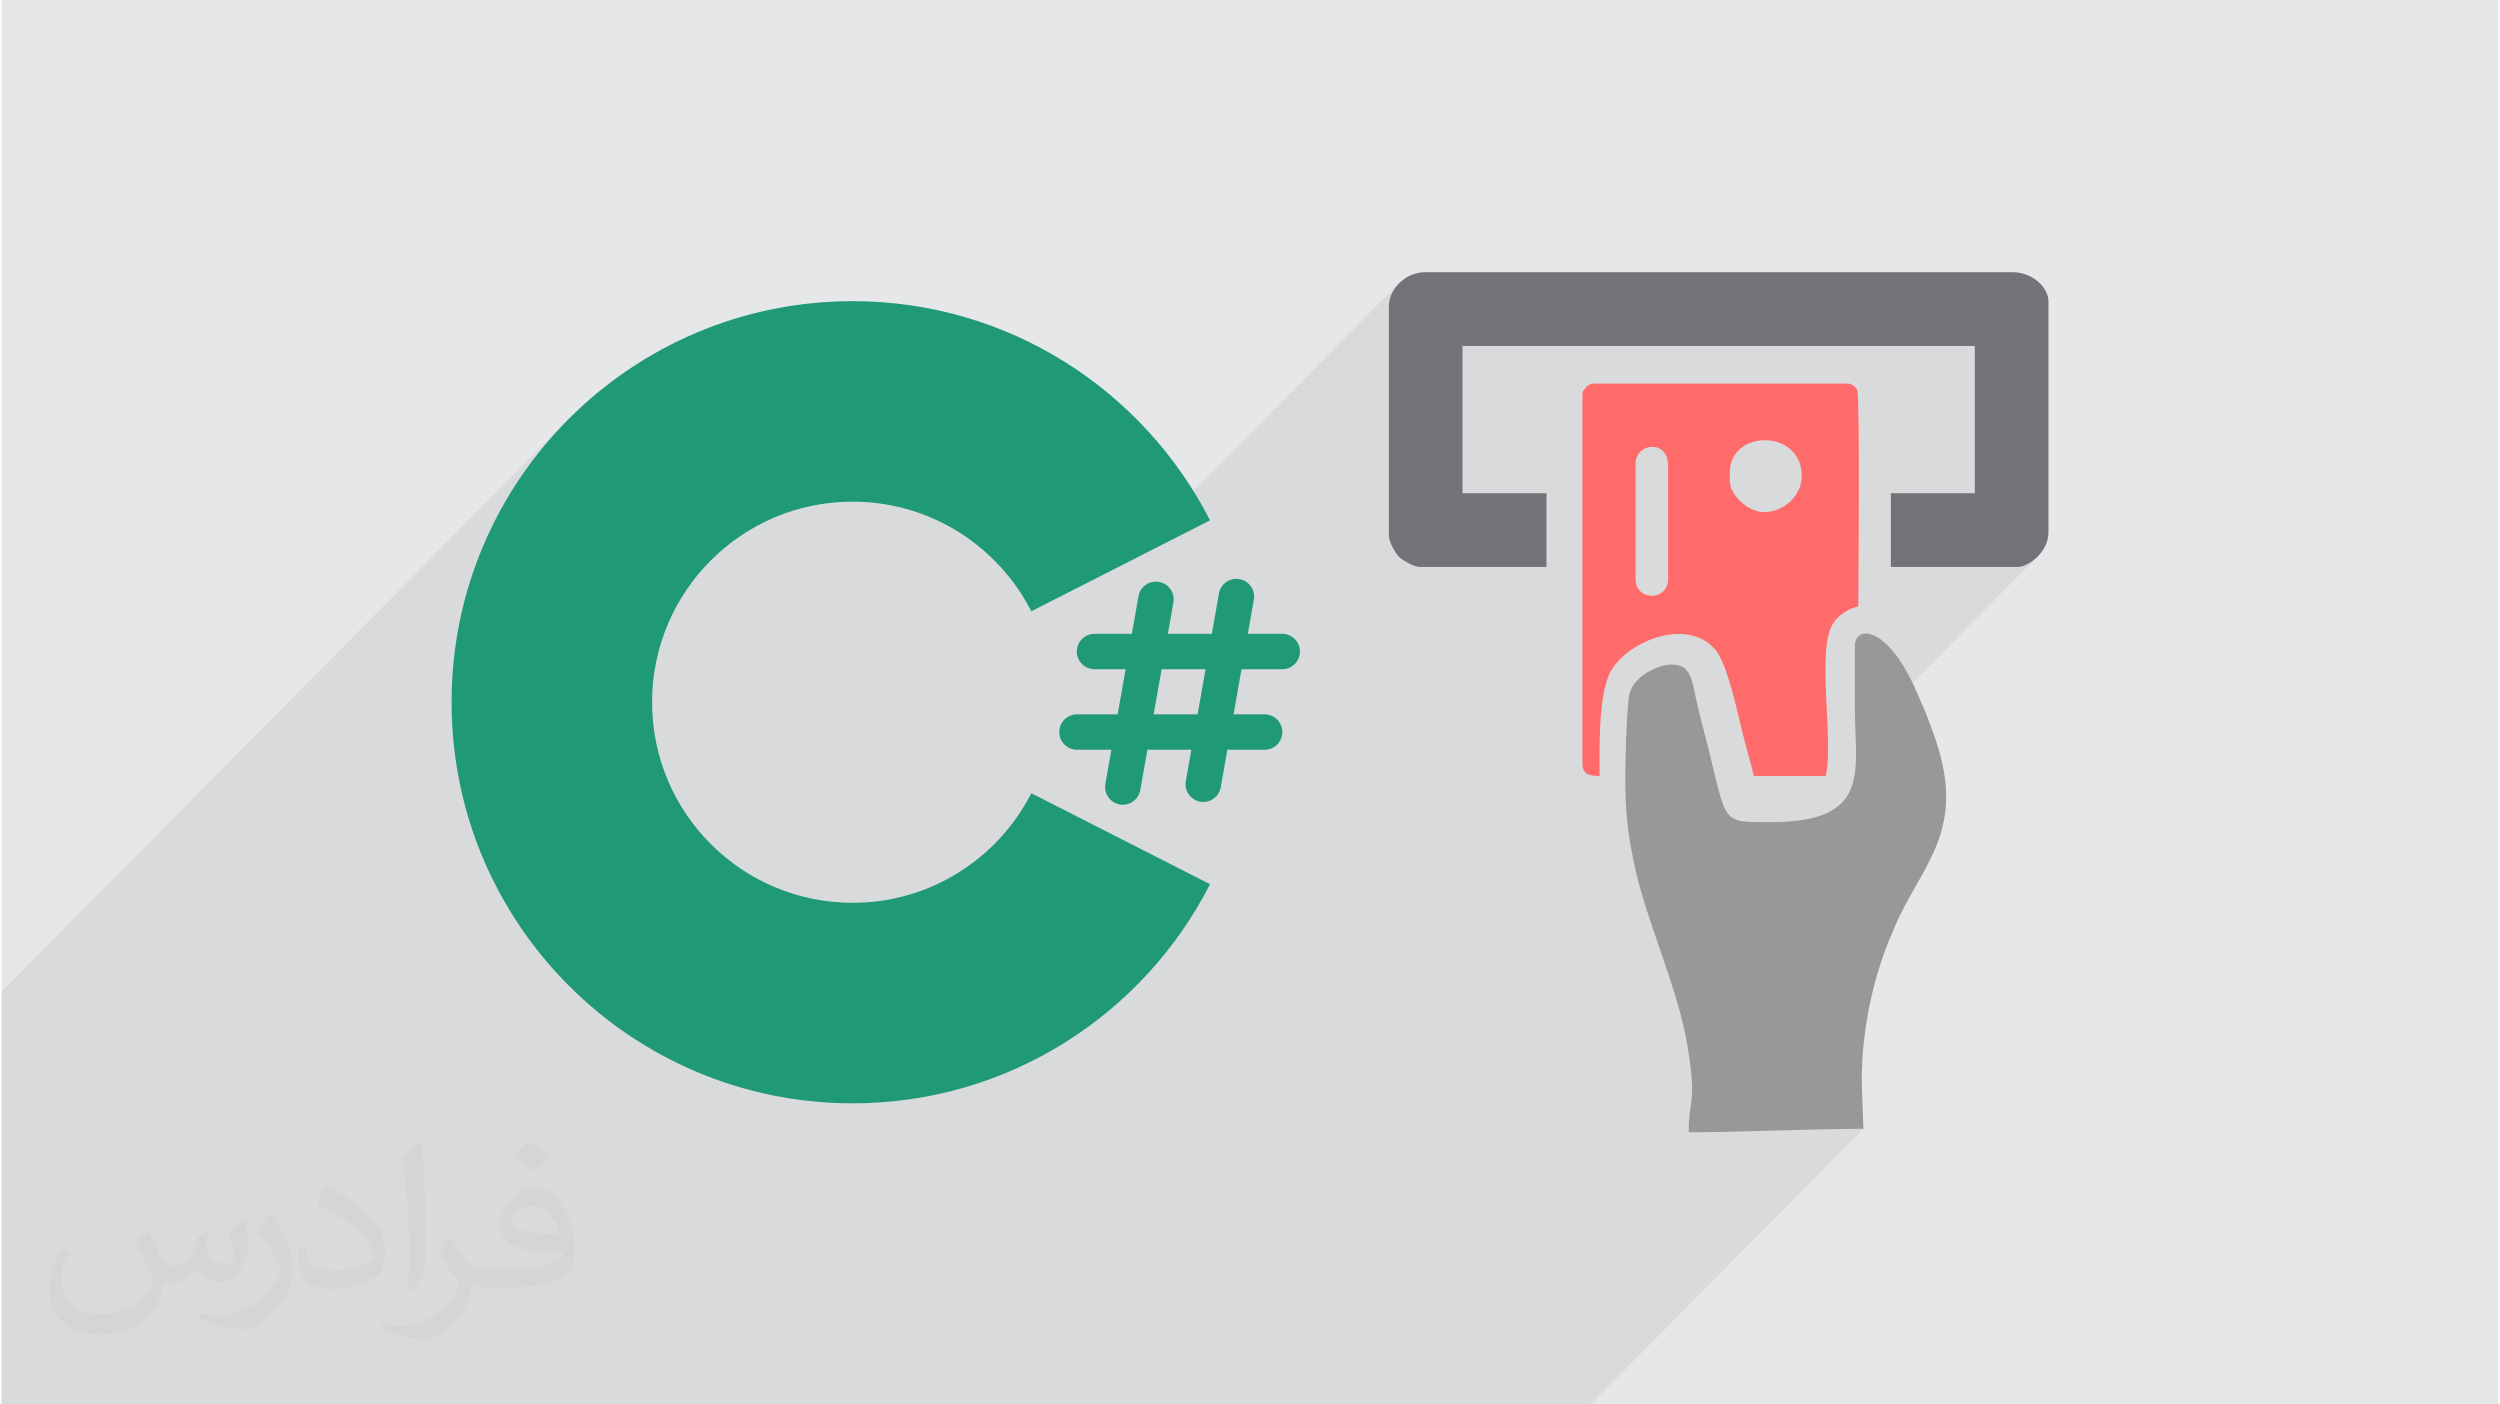 <?xml version="1.0" encoding="UTF-8"?>
<!DOCTYPE svg PUBLIC "-//W3C//DTD SVG 1.0//EN" "http://www.w3.org/TR/2001/REC-SVG-20010904/DTD/svg10.dtd">
<!-- Creator: CorelDRAW 2017 -->
<svg xmlns="http://www.w3.org/2000/svg" xml:space="preserve" width="356px" height="200px" version="1.0" shape-rendering="geometricPrecision" text-rendering="geometricPrecision" image-rendering="optimizeQuality" fill-rule="evenodd" clip-rule="evenodd"
viewBox="0 0 35600 20025"
 xmlns:xlink="http://www.w3.org/1999/xlink">
 <g id="__x0023_Layer_x0020_1">
  <g id="_2954534956080">
   <path fill="#E6E7E8" d="M0 0l35600 0 0 20025 -35600 0 0 -20025z"/>
   <path fill="#373435" fill-opacity="0.078" d="M20830 4932l-1050 1060 0 -1622 11 -97 32 -91 50 -83 65 -73 -4021 4061 -1235 629 -95 -171 -105 -163 -116 -155 -126 -147 -135 -137 -144 -129 -153 -119 -161 -108 -168 -98 -175 -86 -182 -74 -187 -62 -194 -49 -198 -35 -202 -22 -207 -8 -292 15 -284 44 -274 70 -263 96 -250 121 -236 143 -220 164 -203 185 -3494 3529 -22 -78 -64 -277 -51 -282 -36 -286 -22 -290 -7 -294 7 -295 22 -290 36 -286 51 -282 64 -276 77 -272 90 -266 102 -259 114 -253 127 -247 137 -240 149 -232 160 -224 169 -216 180 -207 190 -199 -8091 8170 0 5886 22654 0 3892 -3930 -153 1 -154 1 -156 3 -156 3 -158 3 -157 5 -158 4 -159 5 -158 4 -157 4 -157 5 -156 3 -155 3 -154 3 -153 1 -150 1 4 -167 12 -124 14 -99 13 -96 6 -110 -5 -144 -19 -197 -39 -271 -30 -163 -36 -165 -42 -166 -47 -168 -51 -169 -55 -169 -2 -6 2464 -2488 73 -95 54 -105 36 -117 22 -126 11 -135 3 -143 -3 -150 -1 -17 2589 -2615 -70 60 -73 45 -72 29 -66 10 -1651 0 1040 -1051 0 -2100 -7304 0z"/>
   <g>
    <path fill="#209975" fill-rule="nonzero" d="M18259 9542c140,0 253,-113 253,-253 0,-139 -113,-252 -253,-252l-490 0 86 -487c24,-138 -68,-269 -205,-293 -138,-24 -269,68 -293,205l-101 575 -627 0 79 -448c24,-137 -68,-268 -205,-292 -138,-25 -269,67 -293,205l-94 535 -532 0c-140,0 -253,113 -253,252 0,140 113,253 253,253l443 0 -114 643 -580 0c-139,0 -252,113 -252,253 0,139 113,252 252,252l491 0 -86 487c-24,138 68,269 205,293 15,3 30,4 44,4 121,0 227,-86 249,-209l101 -575 627 0 -79 448c-24,137 67,268 205,292 15,3 30,4 44,4 120,0 227,-86 249,-208l94 -536 532 0c139,0 252,-113 252,-252 0,-140 -113,-253 -252,-253l-443 0 113 -643 580 0zm-1206 643l0 0 -627 0 114 -643 626 0 -113 643z"/>
    <path fill="#209975" fill-rule="nonzero" d="M14682 11310c-473,927 -1436,1562 -2548,1562 -1579,0 -2859,-1280 -2859,-2859 0,-1579 1280,-2860 2859,-2860 1112,0 2075,636 2548,1563l2548 -1297c-946,-1854 -2872,-3125 -5096,-3125 -3158,0 -5718,2560 -5718,5719 0,3158 2560,5718 5718,5718 2224,0 4150,-1270 5096,-3124l-2548 -1297z"/>
    <path fill="#96989A" d="M26424 9206l0 880c0,899 252,1636 -1197,1636 -715,0 -621,31 -894,-1060 -58,-233 -113,-431 -166,-664 -69,-307 -75,-523 -357,-523 -206,0 -565,182 -605,445 -34,224 -54,866 -54,1143 0,491 25,754 120,1224 165,824 633,1786 770,2649 133,836 14,688 14,1208 798,0 1679,-49 2491,-49l-24 -684c0,-799 195,-1569 440,-2124 31,-71 63,-153 97,-221 386,-790 930,-1285 522,-2501 -39,-118 -71,-198 -109,-305 -40,-112 -78,-182 -123,-293 -437,-1074 -925,-1057 -925,-761z"/>
    <path fill="#727376" d="M19780 4370l0 3273c0,86 99,250 144,296 45,45 209,144 295,144l1808 0 0 -1051 -1197 0 0 -2100 7304 0 0 2100 -1197 0 0 1051 1808 0c164,0 439,-220 439,-489l0 -3298c0,-190 -217,-415 -513,-415l-8378 0c-262,0 -513,225 -513,489z"/>
    <path fill="#FF6B6B" d="M23297 8254l0 -1637c0,-306 464,-359 464,25l0 1612c0,322 -464,319 -464,0zm1832 -953c-236,0 -488,-251 -488,-440l0 -122c0,-624 1026,-626 1026,49 0,276 -253,513 -538,513zm-2589 -1685l0 5276c0,169 142,171 244,171 0,-425 -18,-1187 163,-1498 253,-436 1096,-765 1489,-300 171,203 312,883 385,1178 54,216 113,410 162,620l1026 0c120,-517 -144,-1810 111,-2185 76,-112 212,-200 353,-233 0,-130 26,-2997 -16,-3086 -19,-40 -84,-90 -131,-90l-3639 0c-59,0 -147,88 -147,147z"/>
   </g>
   <path fill="#373435" fill-opacity="0.031" d="M2082 17547c68,104 112,203 155,312 32,64 49,183 199,183 44,0 107,-14 163,-45 63,-33 111,-83 136,-159l60 -202 146 -72 10 10c-20,77 -25,149 -25,206 0,170 146,234 262,234 68,0 129,-34 129,-95 0,-81 -34,-217 -78,-339 68,-68 136,-136 214,-191l12 6c34,144 53,287 53,381 0,93 -41,196 -75,264 -70,132 -194,238 -344,238 -114,0 -241,-58 -328,-163l-5 0c-82,101 -209,193 -412,193l-63 0c-10,134 -39,229 -83,314 -121,237 -480,404 -818,404 -470,0 -706,-272 -706,-633 0,-223 73,-431 185,-578l92 38c-70,134 -117,262 -117,385 0,338 275,499 592,499 294,0 658,-187 724,-404 -25,-237 -114,-348 -250,-565 41,-72 94,-144 160,-221l12 0zm5421 -1274c99,62 196,136 291,221 -53,74 -119,142 -201,202 -95,-77 -190,-143 -287,-213 66,-74 131,-146 197,-210zm51 926c-160,0 -291,105 -291,183 0,168 320,219 703,217 -48,-196 -216,-400 -412,-400zm-359 895c208,0 390,-6 529,-41 155,-39 286,-118 286,-171 0,-15 0,-31 -5,-46 -87,8 -187,8 -274,8 -282,0 -498,-64 -583,-222 -21,-44 -36,-93 -36,-149 0,-152 66,-303 182,-406 97,-85 204,-138 313,-138 197,0 354,158 464,408 60,136 101,293 101,491 0,132 -36,243 -118,326 -153,148 -435,204 -867,204l-196 0 0 0 -51 0c-107,0 -184,-19 -245,-66l-10 0c3,25 5,50 5,72 0,97 -32,221 -97,320 -192,287 -400,410 -580,410 -182,0 -405,-70 -606,-161l36 -70c65,27 155,46 279,46 325,0 752,-314 805,-619 -12,-25 -34,-58 -65,-93 -95,-113 -155,-208 -211,-307 48,-95 92,-171 133,-239l17 -2c139,282 265,445 546,445l44 0 0 0 204 0zm-1408 299c24,-130 26,-276 26,-413l0 -202c0,-377 -48,-926 -87,-1282 68,-75 163,-161 238,-219l22 6c51,450 63,972 63,1452 0,126 -5,250 -17,340 -7,114 -73,201 -214,332l-31 -14zm-1449 -596c7,177 94,318 398,318 189,0 349,-50 526,-135 32,-14 49,-33 49,-49 0,-111 -85,-258 -228,-392 -139,-126 -323,-237 -495,-311 -59,-25 -78,-52 -78,-77 0,-51 68,-158 124,-235l19 -2c197,103 417,256 580,427 148,157 240,316 240,489 0,128 -39,250 -102,361 -216,109 -446,192 -674,192 -277,0 -466,-130 -466,-436 0,-33 0,-84 12,-150l95 0zm-501 -503l172 278c63,103 122,215 122,392l0 227c0,183 -117,379 -306,573 -148,132 -279,188 -400,188 -180,0 -386,-56 -624,-159l27 -70c75,21 162,37 269,37 342,-2 692,-252 852,-557 19,-35 26,-68 26,-90 0,-36 -19,-75 -34,-110 -87,-165 -184,-315 -291,-453 56,-89 112,-174 173,-258l14 2z"/>
  </g>
 </g>
</svg>
